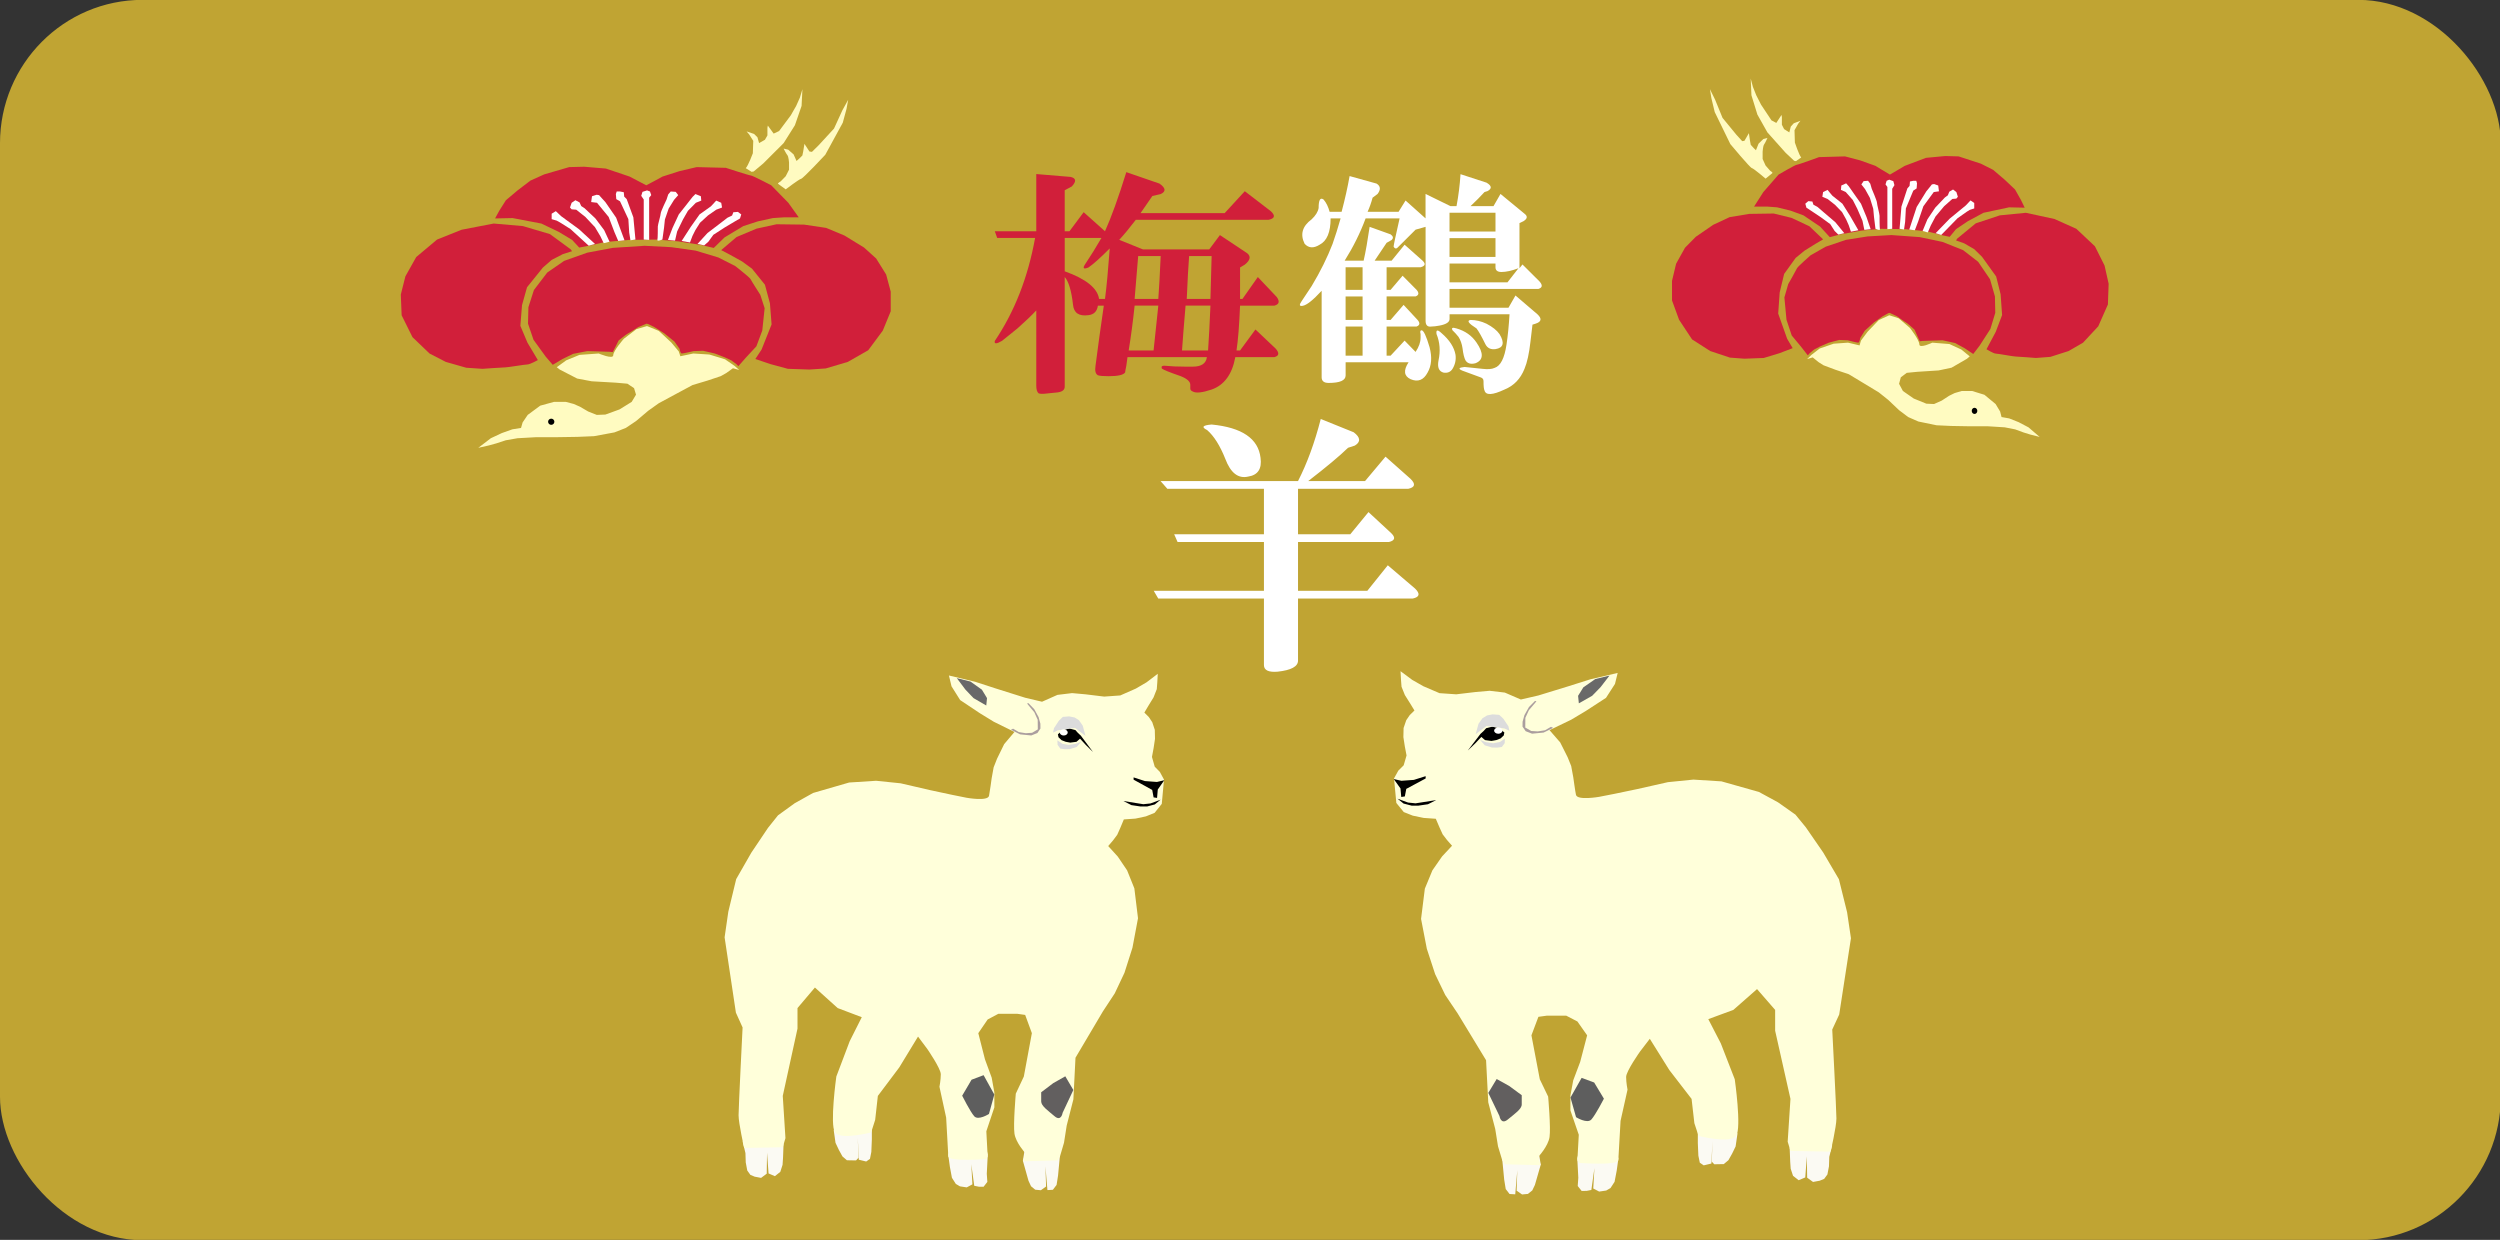 <?xml version="1.0" encoding="UTF-8" standalone="no"?>
<!-- Created with Inkscape (http://www.inkscape.org/) -->
<svg
    xmlns:inkscape="http://www.inkscape.org/namespaces/inkscape"
    xmlns:rdf="http://www.w3.org/1999/02/22-rdf-syntax-ns#"
    xmlns="http://www.w3.org/2000/svg"
    xmlns:cc="http://creativecommons.org/ns#"
    xmlns:dc="http://purl.org/dc/elements/1.1/"
    xmlns:sodipodi="http://sodipodi.sourceforge.net/DTD/sodipodi-0.dtd"
    id="svg2"
    sodipodi:docname="_svgclean2.svg"
    viewBox="0 0 1494 740.95"
    version="1.1"
    inkscape:version="0.48.3.1 r9886"
  >
  <rect x="0" y="0" width="1494" height="740.95" fill="#333333" stroke="none"/>
  <sodipodi:namedview
      id="base"
      bordercolor="#666666"
      inkscape:pageshadow="2"
      inkscape:window-y="36"
      pagecolor="#ffffff"
      inkscape:window-height="768"
      inkscape:window-maximized="0"
      inkscape:zoom="0.21435469"
      inkscape:window-x="227"
      showgrid="false"
      borderopacity="1.0"
      inkscape:current-layer="layer1"
      inkscape:cx="1230.7267"
      inkscape:cy="216.00592"
      inkscape:window-width="1024"
      inkscape:pageopacity="0.0"
      inkscape:document-units="px"
  />
  <g
      id="layer1"
      inkscape:label="Layer 1"
      inkscape:groupmode="layer"
      transform="translate(-5.401 -309.78)"
    >
    <g
        id="g4498"
        transform="matrix(.48 0 0 .483 10.003 541)"
      >
      <g
          id="g4421"
        >
        <g
            id="g4345"
          >
          <rect
              id="rect3199"
              style="fill:#c0a433"
              ry="177.48"
              height="1534.6"
              width="3113.5"
              y="-478.88"
              x="-9.59"
          />
          <g
              id="g4087"
              transform="matrix(1.811 0 0 1.455 3542.3 356.06)"
            >
            <path
                id="path2987-0-1"
                style="stroke-width:0;fill:#fffbc1"
                inkscape:connector-curvature="0"
                d="m-1632.5-192.91 8.633-8.167 7.554-4.375 7.284-3.209 5.935-1.167 1.079-4.667 3.507-6.417 8.633-7.876 9.442-3.209h8.093l5.395 1.75 4.316 2.333 5.665 4.084 5.935 2.917 5.935-0.292 9.712-4.375 8.363-6.417 2.967-6.125-1.349-5.542-4.586-3.792-8.093-0.875-16.456-1.167-9.982-2.333-11.87-7.584-2.158-2.042 6.474-5.834 9.172-4.667 13.219-1.167s9.982 5.25 9.982 1.458c0-3.792 7.284-14.001 7.284-14.001l8.633-8.167 7.284-2.625 8.093 4.084 8.633 9.917 5.126 7.584 1.079 4.084 8.902-2.333 11.061 0.875 10.791 4.084 6.474 5.542 3.237 3.5-4.316-1.458-4.586 4.084-3.777 2.625-9.172 3.792-10.251 3.792-10.521 7-12.679 8.459-7.284 6.417-8.363 8.751-7.014 5.834-7.823 3.792-14.028 3.209-11.33 0.583-14.837 0.292h-13.758l-12.679 0.875-8.093 1.75-6.474 2.625-5.126 1.75z"
            />
            <path
                id="path2989-9-5"
                sodipodi:rx="2.7458634"
                sodipodi:ry="2.7458634"
                style="stroke-width:0;fill:#000000"
                sodipodi:type="arc"
                d="m256.65 408.06c0 1.516-1.229 2.746-2.746 2.746s-2.746-1.229-2.746-2.746 1.229-2.746 2.746-2.746 2.746 1.229 2.746 2.746z"
                transform="matrix(.786 0 0 .956 -1781.9 -605.2)"
                sodipodi:cy="408.05838"
                sodipodi:cx="253.90083"
            />
            <path
                id="path2991-2"
                style="stroke-width:0;fill:#d11f3a"
                inkscape:connector-curvature="0"
                d="m-1581.3-263.5 6.744-4.959 7.284-4.375 9.712-2.333 8.093 0.292 7.553 0.292 1.888 0.292 4.047-9.917s5.126-5.25 6.205-5.834c1.079-0.583 7.284-5.542 7.284-5.542l5.665-2.917 1.079 0.292 4.316 2.625 6.744 5.25 7.014 7 3.507 6.125s0.54 4.084 1.619 4.084 8.093-2.042 8.093-2.042l6.474-0.292 8.093 2.333 6.744 3.209 4.586 2.625 3.507 3.209 1.349 1.75 5.395-7.584 7.014-9.334 4.046-13.418 1.619-18.96-2.967-11.376s-6.205-11.959-6.744-13.418c-0.539-1.458-10.521-11.084-10.521-11.084l-11.6-7.292-15.647-5.834-16.726-2.917-18.344-1.167-21.851 1.75-17.535 4.084-15.916 7-11.6 9.917-9.172 14.876-3.777 14.584-0.27 14.001 3.777 13.709 8.363 14.293z"
            />
            <path
                id="path2995-4-7"
                style="stroke-width:0;fill:#d11f3a"
                inkscape:connector-curvature="0"
                d="m-1568.9-361.66-14.318-13.005-18.614-6.812-20.046-2.167-22.05 5.264-16.896 8.36-14.318 14.862-7.446 16.411-3.15 15.482 0.573 17.649 7.446 18.578 11.741 13.933 11.168 7.122 14.032 4.954 11.168 0.929s14.032-1.238 15.75-1.238c1.718 0 13.459-2.477 15.178-2.477 1.718 0 7.159-3.716 7.159-3.716l-7.159-14.862-4.868-14.243 1.145-17.649 3.436-15.172 10.882-16.72 6.014-6.502 7.732-4.954 6.3-2.477z"
            />
            <path
                id="path2997-8-6"
                style="stroke-width:0;fill:#d11f3a"
                inkscape:connector-curvature="0"
                d="m-1465.5-361.05 10.596-11.147 13.746-7.122 13.746-3.716 18.9 0.31 15.177 2.787 12.6 6.502 13.459 10.218 8.305 9.289 6.873 13.624 3.15 14.553v16.72l-5.441 16.411-10.023 16.72-14.032 9.908-15.178 5.573-11.168 0.929-14.891-0.619-12.027-4.025-10.309-4.335 4.295-8.05 6.873-21.365-1.145-17.959-3.436-15.791-8.877-13.624-6.873-6.193-8.591-5.883z"
            />
            <path
                id="path2999-8-1"
                style="stroke-width:0;fill:#d11f3a"
                inkscape:connector-curvature="0"
                d="m-1563.1-363.21 5.441-1.238 12.027-3.406 16.609-1.858 18.9-0.31 15.177 1.548 15.75 3.096 8.591 2.477 7.446-8.979 12.886-9.599 10.023-4.025 10.309-2.787 7.446-0.619h10.309l-7.159-12.385-11.741-14.862s-12.886-8.36-14.032-8.36c-1.145 0-17.182-6.502-17.182-6.502l-20.046-0.619-11.741 3.406-11.741 4.644-4.582 3.096-6.586 4.335-11.455-7.431-16.323-6.812-14.891-1.548-10.309 0.31-9.45 3.406-7.732 2.787-9.45 5.264-8.877 8.36-8.018 8.36-4.582 8.979-2.864 6.502 12.027-0.31 19.759 4.644 12.027 7.122 9.164 6.812z"
            />
            <path
                id="path3001-2-4"
                style="stroke-width:0;fill:#ffffff"
                inkscape:connector-curvature="0"
                d="m-1578.6-386.13-3.436-1.238v-4.644l2.864-2.167 3.723 4.335 12.314 11.147 10.882 12.385-4.295 1.548-6.3-7.122-6.3-7.122-7.159-5.573z"
            />
            <path
                id="path3003-2"
                style="stroke-width:0;fill:#ffffff"
                inkscape:connector-curvature="0"
                d="m-1568.3-401.3-1.145 4.025 1.145 1.548 3.15 0.31 6.3 6.193 6.586 8.67 3.723 7.741 2.291 5.883 4.009-1.238-3.723-9.908-6.014-9.908-7.446-8.67-2.291-1.858-1.145-3.096-2.864-1.858z"
            />
            <path
                id="path3005-3"
                style="stroke-width:0;fill:#ffffff"
                inkscape:connector-curvature="0"
                d="m-1554.3-406.87-0.573 4.954 4.009 0.619 8.018 12.076 4.009 13.005 2.577 7.431 4.295-0.619-5.727-19.197-7.446-13.314-2.291-3.096-2.005-2.787-1.718-0.31z"
            />
            <path
                id="path3007-2"
                style="stroke-width:0;fill:#ffffff"
                inkscape:connector-curvature="0"
                d="m-1537.9-408.73 0.286 4.335 2.577 1.858 5.727 15.172 0.573 11.456 0.859 6.502 3.436-0.619-1.432-18.888-4.582-15.482-1.718-2.167-0.286-3.716-2.577-0.619h-2.291z"
            />
            <path
                id="path3009-4-2"
                style="stroke-width:0;fill:#ffffff"
                inkscape:connector-curvature="0"
                d="m-1519.6-410.59-0.859 3.406 1.718 3.096v34.06l3.723 0.31v-35.917l1.432-2.167-0.859-3.096-2.005-0.929z"
            />
            <path
                id="path3011-5-1"
                style="stroke-width:0;fill:#ffffff"
                inkscape:connector-curvature="0"
                d="m-1501.9-408.42 1.718-2.477 3.436 0.31 1.718 2.787-2.864 4.025-3.723 7.431-2.577 9.289-0.573 6.812-1.145 10.218s-3.723 1.858-3.436 0.31 0.286-9.908 0.286-11.456c0-1.548 2.005-9.599 2.005-11.147 0-1.548 4.009-11.766 4.009-11.766z"
            />
            <path
                id="path3013-5-6"
                style="stroke-width:0;fill:#ffffff"
                inkscape:connector-curvature="0"
                d="m-1485.2-406.25 2.005-2.477 3.723 1.858 0.286 3.716-3.723 1.858-5.441 6.812-3.436 7.431-4.009 10.218-1.432 7.741-4.868-0.619 3.15-10.218 4.295-11.456 5.727-8.979z"
            />
            <path
                id="path3015-8"
                style="stroke-width:0;fill:#ffffff"
                inkscape:connector-curvature="0"
                d="m-1471.2-400.06 2.291-3.096 3.436 1.858 0.573 4.025-4.009 1.858-5.727 4.954-5.441 6.193-3.15 6.193-2.005 4.954-1.718 5.573-5.727-1.238 6.3-12.076 6.014-10.528 7.732-6.812z"
            />
            <path
                id="path3017-1-5"
                style="stroke-width:0;fill:#ffffff"
                inkscape:connector-curvature="0"
                d="m-1458-390.46 0.859-2.787 3.15-0.31 2.291 2.167-0.859 3.406-3.436 2.477-7.159 5.264-7.732 6.193-3.436 5.883-2.864 3.096-4.582-1.238 6.873-9.289 8.877-8.36 4.868-4.644z"
            />
            <path
                id="path3019-7"
                style="stroke-width:0;fill:#fffbc1"
                inkscape:connector-curvature="0"
                d="m-1448.6-430.71c1.718-2.167 4.868-12.695 4.868-12.695l0.286-10.527-2.864-5.573-1.718-2.477 5.155 2.167 2.291 2.787 1.145 4.954 4.009-2.787 1.718-3.716v-6.502l0.286-1.858 4.009 6.812 3.723-2.167 8.018-13.314 3.723-8.05 2.577-7.122 1.718-7.122-0.573 14.243-4.582 16.411-7.732 15.172-14.032 17.339-6.587 6.812-1.432 0.31z"
            />
            <path
                id="path3021-6"
                style="stroke-width:0;fill:#fffbc1"
                inkscape:connector-curvature="0"
                d="m-1426.3-417.35 5.155 4.644s9.164-8.67 10.596-8.979c1.432-0.31 16.609-20.436 16.609-20.436l12.027-27.248 2.577-11.766 1.145-7.741-4.009 8.979-5.727 15.482-10.596 14.243-4.582 5.573-1.718-0.31-3.436-6.502-0.859 6.502-0.573 3.406-2.291 2.787-1.718 1.858-2.005-5.573-3.723-4.025-3.15-0.929s1.718 4.335 2.577 5.573 1.145 6.193 1.145 6.193v6.193l-2.291 5.573-3.436 4.335s-2.577 1.858-1.718 2.167z"
            />
          </g
          >
          <g
              id="g3784-1"
              transform="matrix(-.802 0 0 .832 1814.7 170.02)"
            >
            <path
                id="path3038-89"
                sodipodi:nodetypes="ccccccccccccccccc"
                inkscape:connector-curvature="0"
                style="fill-opacity:.941;stroke-width:0;fill:#ffffff"
                d="m745.04 924.29-3.76 12.706 1.547 28.749-0.877 12.149 5.843 7.187 7.442-0.07 7.059-1.361 4.602-32.149-1.766 29.987 8.825 4.549 10.551-1.544 6.396-3.636 6.039-9.122 3.168-16.213 2.565-18.04-4.21-14.202z"
            />
            <path
                id="path3038-8-2"
                sodipodi:nodetypes="cccccccccccccccccc"
                inkscape:connector-curvature="0"
                style="fill-opacity:.941;stroke-width:0;fill:#ffffff"
                d="m1062.1 907.2-3.76 15.25 0.796 19.845 0.717 10.178 3.497 10.43 8.415 6.46 9.844-4.075 2.348-30.877 0.488 31.259 8.768 6.235 9.946-1.815 6.673-2.687 4.831-6.475 2.344-12.007 0.473-13.901 4.239-16.872-6.194-11.958z"
            />
            <path
                id="path3038-82-7"
                sodipodi:nodetypes="cccccccccccccccc"
                inkscape:connector-curvature="0"
                style="fill-opacity:.941;stroke-width:0;fill:#ffffff"
                d="m921.24 884.86-0.003 29.878 0.796 18.573 2.138 10.324 5.834 3.925 11.495-2.703 1.597-32.785-1.014 29.987 3.675 3.891 14.197-0.25 6.944-5.727 5.491-9.575 5.254-10.636 2.734-18.529-5.712-17.382z"
            />
            <path
                id="path3038-4-9"
                sodipodi:nodetypes="ccccccccccccccc"
                inkscape:connector-curvature="0"
                style="fill-opacity:.941;stroke-width:0;fill:#ffffff"
                d="m628.41 910.35c3.47 15.29 6.168 4.521 0.749 27.334l3.017 30.78 2.288 13.869 5.717 7.253 8.489 0.477 3.099-35.329-1.014 29.987 8.104 5.548 8.767-0.811 6.493-5.112 3.938-8.107 8.739-29.801-3.458-19.926z"
            />
            <path
                id="path2987-5"
                sodipodi:nodetypes="ccccccccccccccccccccccccccccccccccccccccsccccccccccccccccccsccccccscccccccccccsccccccccccccccccscccccccccccccccccccccc"
                style="stroke-width:0;fill:#ffffda"
                inkscape:connector-curvature="0"
                d="m477.41 222.26 0.735 13.032 0.775 9.807 5.006 12.236 7.986 12.451 6.288 10.16-6.978 6.709-5.246 7.543-3.983 11.437-0.301 13.381 2.148 13.648 2.578 13.293-4.299 14.444-7.971 7.773-6.438 11.452 3.463 36.053 11.092 13.36 13.52 5.261 16.26 3.329 18.029 1.22 5.54 12.724 4.697 10.108 6.404 8.238 7.619 8.536-14.843 15.634-14.487 20.489-11.267 26.807-5.655 44.431 8.606 43.822 12.408 37.272 15.066 30.593 18.487 26.964 42.475 68.778 3.263 61.863 10.395 39.023 4.158 25.45 6.237 20.36 4.005 6.096 53.344 1.223-3.295-12.409s14.553-15.27 16.632-28.843-2.079-59.382-2.079-59.382l-12.474-25.45-12.474-64.472 10.395-27.146 12.474-1.697h29.106l16.632 8.483 14.553 20.36-10.395 39.023-10.395 27.146-4.158 22.056v22.056l12.474 35.629-2.079 37.326 2.09 3.98s58.544 4.269 59.025-4.035l3.334-57.631 10.395-45.809s-2.079-10.18-2.079-18.663c0-8.483 20.79-37.326 20.79-37.326l14.553-18.663 29.106 45.809 33.264 42.416 4.158 35.629 6.237 18.663s47.817 11.876 56.133 0-2.079-83.135-2.079-83.135l-20.79-52.596-18.711-35.629 37.422-13.573 35.343-30.54 27.027 30.54v30.54l22.869 100.1-4.158 62.776 4.158 13.573 59.956 1.027s8.651-36.657 8.651-48.533-6.237-130.64-6.237-130.64l10.395-22.056 17.527-111.98-5.758-38.124-12.216-48.458-23.442-39.232-26.007-37.063-15.466-18.551-26.04-18.059-28.443-15.202-55.951-15.532-41.894-2.583-38.027 3.758-45.896 10.18-34.001 6.969-22.693 4.377s-32.546 5.62-34.625-2.863c-0.987-4.026-4.046-25.807-4.046-25.807l-3.11-16.544-5.293-12.885-11.116-21.75-15.937-18.026 32.258-15.27 21.655-12.728 30.387-19.413 13.414-20.452 4.025-16.122-40.649 9.328-32.723 10.183-44.998 13.575-26.154 5.938-23.942-10.179-22.722-2.635-20.737 1.785-29.106 3.393-24.948-1.697-24.141-10.182-16.632-9.332z"
            />
            <path
                id="path2989-4"
                sodipodi:nodetypes="cccccccc"
                style="stroke-width:0;fill:#696969"
                inkscape:connector-curvature="0"
                d="m789.35 228.72-21.189 5.091-17.779 12.12-7.909 12.482 1.139 11.027 19.85-11.028 12.607-12.726z"
            />
            <path
                id="path2993-3"
                sodipodi:nodetypes="cccccccccccccccc"
                style="stroke-width:0;fill:#000000"
                inkscape:connector-curvature="0"
                d="m577.82 338.72 18.952-24.434 4.66-4.182 3.83-4.145 9.355-2.344 6.389 1.645 5.802 2.492 5.609 4.455-0.917 4.411-4.742 4.339-6.37 2.395-7.194 1.272-9.648-1.227-5.497-4.671-8.934 9.334z"
            />
            <path
                id="path2995-1"
                sodipodi:nodetypes="ccccccccccc"
                style="stroke-width:0;fill:#000000"
                inkscape:connector-curvature="0"
                d="m467.3 380.57 11.401 2.545 18.614-1.316 17.602-5.472v3.393l-28.906 15.268-2.146 11.028 0.946-0.096-6.31 0.944-1.136-12.493z"
            />
            <path
                id="path2997-2"
                sodipodi:nodetypes="ccccccccc"
                style="stroke-width:0;fill:#000000"
                inkscape:connector-curvature="0"
                d="m481.97 416.53 11.953 3.061 10.259 0.001 14.161-2.034 12.335-6.102-30.837 4.745-11.184-1.142-15.658-5.588z"
            />
            <path
                id="path2999-3"
                style="stroke-width:0;fill:#625f5f"
                inkscape:connector-curvature="0"
                d="m620.95 820.84-12.474 20.36 16.632 33.933s2.079 13.573 12.474 5.09c10.395-8.483 20.79-15.27 20.79-22.056v-13.573l-18.711-13.573z"
            />
            <path
                id="path3001-3"
                style="stroke-width:0;fill:#5e5e5e"
                inkscape:connector-curvature="0"
                d="m747.77 819.15-16.632 28.843 8.316 28.843s16.632 10.18 22.869 3.393c6.237-6.787 18.711-30.539 18.711-30.539l-14.553-23.753z"
            />
            <path
                id="path3009-41"
                sodipodi:nodetypes="cccccccccccc"
                style="stroke-width:0;fill:#dcdcdc"
                inkscape:connector-curvature="0"
                d="m589.6 314.62 4.234-15.191 6.021-8.241 6.801-4.016 8.359-1.563 9.748 0.746 6.144 5.677 7.607 11.124 1.435 6.605-7.179-3.374-26.845-3.75z"
            />
            <path
                id="path3011-1"
                sodipodi:nodetypes="cccccccccccccccccc"
                style="stroke-width:0;fill:#ab9e9e"
                inkscape:connector-curvature="0"
                d="m705.27 305.48-14.236 6.857-17.263 1.643-9.536-3.649-4.701-6.655 0.084-7.204 2.743-9.673 6.728-11.859 9.067-9.025 2.166 0.542-11.289 13.049-5.256 11.205-0.143 14.245 8.891 5.037 9.703 0.631 10.875-1.664 8.904-5.087z"
            />
            <path
                id="path3013-3"
                sodipodi:nodetypes="ccccccccccc"
                style="stroke-width:0;fill:#dcdcdc"
                inkscape:connector-curvature="0"
                d="m596.06 322.99 7.069 8.05 10.67 3.245 7.953 0.162 6.899-0.939 4.246-5.589 0.324-6.758-7.53 5.077-9.927 1.791-10.964-1.583z"
            />
            <path
                id="path3017-8"
                sodipodi:rx="1.9607843"
                sodipodi:ry="2.4509804"
                style="stroke-width:0;fill:#ffffff"
                sodipodi:type="arc"
                d="m-133.82 4.118c0 1.354-0.878 2.451-1.961 2.451s-1.961-1.097-1.961-2.451c0-1.354 0.878-2.451 1.961-2.451s1.961 1.097 1.961 2.451z"
                transform="matrix(3.14 0 0 1.858 1049.7 301.86)"
                sodipodi:cy="4.1176472"
                sodipodi:cx="-135.78432"
            />
          </g
          >
          <path
              id="path2987-0-1-8"
              d="m2529.8 61.882-13.933-11.875-12.192-6.361-11.756-4.665-9.579-1.696-1.742-6.785-5.66-9.33-13.934-11.45-15.24-4.665h-13.063l-8.708 2.545-6.967 3.393-9.144 5.937-9.579 4.241-9.579-0.424-15.675-6.361-13.498-9.33-4.79-8.906 2.177-8.058 7.402-5.513 13.063-1.272 26.561-1.696 16.111-3.393 19.159-11.026 3.483-2.969-10.45-8.482-14.804-6.785-21.336-1.696s-16.111 7.634-16.111 2.12-11.756-20.356-11.756-20.356l-13.933-11.875-11.756-3.817-13.063 5.937-13.934 14.419-8.273 11.026-1.742 5.937-14.369-3.393-17.852 1.272-17.417 5.937-10.45 8.058-5.225 5.089 6.967-2.12 7.402 5.937 6.096 3.817 14.804 5.513 16.546 5.513 16.982 10.178 20.465 12.299 11.756 9.33 13.498 12.723 11.321 8.482 12.627 5.513 22.642 4.665 18.288 0.848 23.948 0.424h22.207l20.465 1.272 13.063 2.545 10.45 3.817 8.273 2.545z"
              style="stroke-width:0;fill:#fffbc1"
              inkscape:connector-curvature="0"
          />
          <path
              id="path2989-9-5-6"
              sodipodi:rx="2.7458634"
              sodipodi:ry="2.7458634"
              style="stroke-width:0;fill:#000000"
              sodipodi:type="arc"
              d="m256.65 408.06c0 1.516-1.229 2.746-2.746 2.746s-2.746-1.229-2.746-2.746 1.229-2.746 2.746-2.746 2.746 1.229 2.746 2.746z"
              transform="matrix(-1.269 0 0 1.39 2770.9 -537.56)"
              sodipodi:cy="408.05838"
              sodipodi:cx="253.90083"
          />
          <path
              id="path2991-2-5"
              d="m2447.1-40.748-10.886-7.21-11.756-6.361-15.675-3.393-13.063 0.424-12.192 0.424-3.048 0.424-6.531-14.419s-8.273-7.634-10.015-8.482c-1.742-0.848-11.756-8.058-11.756-8.058l-9.144-4.241-1.742 0.424-6.967 3.817-10.886 7.634-11.321 10.178-5.66 8.906s-0.871 5.937-2.613 5.937c-1.742 0-13.063-2.969-13.063-2.969l-10.45-0.424-13.063 3.393-10.886 4.665-7.402 3.817-5.66 4.665-2.177 2.545-8.709-11.026-11.321-13.571-6.531-19.508-2.613-27.566 4.79-16.54s10.015-17.388 10.886-19.508c0.871-2.12 16.981-16.116 16.981-16.116l18.723-10.602 25.254-8.482 26.996-4.241 29.609-1.696 35.269 2.545 28.302 5.937 25.69 10.178 18.723 14.419 14.804 21.629 6.096 21.205 0.435 20.356-6.096 19.932-13.498 20.781z"
              style="stroke-width:0;fill:#d11f3a"
              inkscape:connector-curvature="0"
          />
          <path
              id="path2995-4-7-0"
              d="m2427.1-183.47 23.11-18.908 30.044-9.904 32.355-3.151 35.59 7.653 27.27 12.155 23.111 21.609 12.017 23.86 5.084 22.509-0.924 25.66-12.018 27.011-18.951 20.258-18.026 10.354-22.648 7.203-18.026 1.351s-22.648-1.801-25.422-1.801c-2.773 0-21.724-3.602-24.497-3.602-2.773 0-11.555-5.402-11.555-5.402l11.555-21.609 7.858-20.708-1.849-25.66-5.547-22.059-17.564-24.31-9.706-9.454-12.48-7.203-10.169-3.601z"
              style="stroke-width:0;fill:#d11f3a"
              inkscape:connector-curvature="0"
          />
          <path
              id="path2997-8-6-90"
              d="m2260.2-182.57-17.102-16.207-22.186-10.354-22.186-5.402-30.506 0.45-24.497 4.052-20.337 9.454-21.724 14.856-13.404 13.505-11.093 19.808-5.084 21.159v24.31l8.782 23.86 16.177 24.31 22.648 14.406 24.497 8.103 18.026 1.351 24.035-0.9 19.413-5.852 16.64-6.303-6.933-11.705-11.093-31.063 1.849-26.111 5.546-22.959 14.328-19.808 11.093-9.004 13.866-8.553z"
              style="stroke-width:0;fill:#d11f3a"
              inkscape:connector-curvature="0"
          />
          <path
              id="path2999-8-1-0"
              d="m2417.8-185.72-8.782-1.801-19.413-4.952-26.808-2.701-30.506-0.45-24.497 2.251-25.422 4.502-13.866 3.601-12.017-13.055-20.8-13.956-16.177-5.852-16.64-4.052-12.017-0.9h-16.64l11.555-18.007 18.95-21.609s20.8-12.155 22.648-12.155c1.849 0 27.733-9.454 27.733-9.454l32.355-0.9 18.951 4.952 18.951 6.753 7.395 4.502 10.631 6.303 18.488-10.804 26.346-9.904 24.035-2.251 16.64 0.45 15.253 4.952 12.48 4.052 15.253 7.653 14.328 12.155 12.942 12.155 7.395 13.055 4.622 9.454-19.413-0.45-31.893 6.753-19.413 10.354-14.791 9.904z"
              style="stroke-width:0;fill:#d11f3a"
              inkscape:connector-curvature="0"
          />
          <path
              id="path3001-2-4-6"
              d="m2442.8-219.04 5.546-1.801v-6.753l-4.622-3.151-6.009 6.303-19.875 16.207-17.564 18.007 6.933 2.251 10.168-10.354 10.169-10.354 11.555-8.103z"
              style="stroke-width:0;fill:#ffffff"
              inkscape:connector-curvature="0"
          />
          <path
              id="path3003-2-1"
              d="m2426.1-241.1 1.849 5.852-1.849 2.251-5.084 0.45-10.169 9.004-10.631 12.605-6.009 11.255-3.698 8.553-6.471-1.801 6.009-14.406 9.706-14.406 12.017-12.605 3.698-2.701 1.849-4.502 4.622-2.701z"
              style="stroke-width:0;fill:#ffffff"
              inkscape:connector-curvature="0"
          />
          <path
              id="path3005-3-3"
              d="m2403.5-249.2 0.925 7.203-6.471 0.9-12.942 17.557-6.471 18.908-4.16 10.804-6.933-0.9 9.244-27.911 12.018-19.358 3.698-4.502 3.236-4.052 2.773-0.45z"
              style="stroke-width:0;fill:#ffffff"
              inkscape:connector-curvature="0"
          />
          <path
              id="path3007-2-8"
              d="m2377.1-251.9-0.462 6.303-4.16 2.701-9.244 22.059-0.924 16.657-1.387 9.454-5.546-0.9 2.311-27.461 7.395-22.509 2.773-3.151 0.462-5.402 4.16-0.9h3.698z"
              style="stroke-width:0;fill:#ffffff"
              inkscape:connector-curvature="0"
          />
          <path
              id="path3009-4-2-9"
              d="m2347.6-254.6 1.387 4.952-2.773 4.502v49.52l-6.009 0.45v-52.221l-2.311-3.151 1.387-4.502 3.236-1.351z"
              style="stroke-width:0;fill:#ffffff"
              inkscape:connector-curvature="0"
          />
          <path
              id="path3011-5-1-3"
              d="m2318.9-251.45-2.773-3.602-5.546 0.45-2.773 4.052 4.622 5.852 6.009 10.804 4.16 13.505 0.924 9.904 1.849 14.856s6.009 2.701 5.546 0.45-0.462-14.406-0.462-16.657c0-2.251-3.235-13.956-3.235-16.207 0-2.251-6.471-17.107-6.471-17.107z"
              style="stroke-width:0;fill:#ffffff"
              inkscape:connector-curvature="0"
          />
          <path
              id="path3013-5-6-4"
              d="m2292.1-248.3-3.235-3.602-6.009 2.701-0.462 5.402 6.009 2.701 8.782 9.904 5.546 10.804 6.471 14.856 2.311 11.255 7.857-0.9-5.084-14.856-6.933-16.657-9.244-13.055z"
              style="stroke-width:0;fill:#ffffff"
              inkscape:connector-curvature="0"
          />
          <path
              id="path3015-8-4"
              d="m2269.4-239.3-3.698-4.502-5.546 2.701-0.924 5.852 6.471 2.701 9.244 7.203 8.782 9.004 5.084 9.004 3.235 7.203 2.773 8.103 9.244-1.801-10.169-17.557-9.706-15.306-12.48-9.904z"
              style="stroke-width:0;fill:#ffffff"
              inkscape:connector-curvature="0"
          />
          <path
              id="path3017-1-5-60"
              d="m2248.2-225.34-1.387-4.052-5.084-0.45-3.698 3.151 1.387 4.952 5.546 3.602 11.555 7.653 12.48 9.004 5.546 8.553 4.622 4.502 7.395-1.801-11.093-13.505-14.328-12.155-7.858-6.753z"
              style="stroke-width:0;fill:#ffffff"
              inkscape:connector-curvature="0"
          />
          <path
              id="path3019-7-6"
              d="m2232.9-283.86c-2.773-3.151-7.858-18.458-7.858-18.458l-0.462-15.306 4.622-8.103 2.773-3.602-8.32 3.151-3.698 4.052-1.849 7.203-6.471-4.052-2.773-5.402v-9.454l-0.462-2.701-6.471 9.904-6.009-3.151-12.942-19.358-6.009-11.705-4.16-10.354-2.773-10.354 0.924 20.708 7.395 23.86 12.48 22.059 22.648 25.21 10.631 9.904 2.311 0.45z"
              style="stroke-width:0;fill:#fffbc1"
              inkscape:connector-curvature="0"
          />
          <path
              id="path3021-6-6"
              d="m2196.9-264.44-8.32 6.753s-14.791-12.605-17.102-13.055c-2.311-0.45-26.808-29.712-26.808-29.712l-19.413-39.616-4.16-17.107-1.849-11.255 6.471 13.055 9.244 22.509 17.102 20.708 7.395 8.103 2.773-0.45 5.546-9.454 1.387 9.454 0.924 4.952 3.698 4.052 2.773 2.701 3.236-8.103 6.009-5.852 5.084-1.351s-2.773 6.303-4.16 8.103-1.849 9.004-1.849 9.004v9.004l3.698 8.103 5.547 6.303s4.16 2.701 2.773 3.151z"
              style="stroke-width:0;fill:#fffbc1"
              inkscape:connector-curvature="0"
          />
          <g
              id="g3784-1-1"
              transform="matrix(.834 0 0 .843 1335.9 164.36)"
            >
            <path
                id="path3038-89-8"
                sodipodi:nodetypes="ccccccccccccccccc"
                inkscape:connector-curvature="0"
                style="fill-opacity:.941;stroke-width:0;fill:#ffffff"
                d="m745.04 924.29-3.76 12.706 1.547 28.749-0.877 12.149 5.843 7.187 7.442-0.07 7.059-1.361 4.602-32.149-1.766 29.987 8.825 4.549 10.551-1.544 6.396-3.636 6.039-9.122 3.168-16.213 2.565-18.04-4.21-14.202z"
            />
            <path
                id="path3038-8-2-4"
                sodipodi:nodetypes="cccccccccccccccccc"
                inkscape:connector-curvature="0"
                style="fill-opacity:.941;stroke-width:0;fill:#ffffff"
                d="m1062.1 907.2-3.76 15.25 0.796 19.845 0.717 10.178 3.497 10.43 8.415 6.46 9.844-4.075 2.348-30.877 0.488 31.259 8.768 6.235 9.946-1.815 6.673-2.687 4.831-6.475 2.344-12.007 0.473-13.901 4.239-16.872-6.194-11.958z"
            />
            <path
                id="path3038-82-7-9"
                sodipodi:nodetypes="cccccccccccccccc"
                inkscape:connector-curvature="0"
                style="fill-opacity:.941;stroke-width:0;fill:#ffffff"
                d="m921.24 884.86-0.003 29.878 0.796 18.573 2.138 10.324 5.834 3.925 11.495-2.703 1.597-32.785-1.014 29.987 3.675 3.891 14.197-0.25 6.944-5.727 5.491-9.575 5.254-10.636 2.734-18.529-5.712-17.382z"
            />
            <path
                id="path3038-4-9-6"
                sodipodi:nodetypes="ccccccccccccccc"
                inkscape:connector-curvature="0"
                style="fill-opacity:.941;stroke-width:0;fill:#ffffff"
                d="m628.41 910.35c3.47 15.29 6.168 4.521 0.749 27.334l3.017 30.78 2.288 13.869 5.717 7.253 8.489 0.477 3.099-35.329-1.014 29.987 8.104 5.548 8.767-0.811 6.493-5.112 3.938-8.107 8.739-29.801-3.458-19.926z"
            />
            <path
                id="path2987-5-3"
                sodipodi:nodetypes="ccccccccccccccccccccccccccccccccccccccccsccccccccccccccccccsccccccscccccccccccsccccccccccccccccscccccccccccccccccccccc"
                style="stroke-width:0;fill:#ffffda"
                inkscape:connector-curvature="0"
                d="m477.41 222.26 0.735 13.032 0.775 9.807 5.006 12.236 7.986 12.451 6.288 10.16-6.978 6.709-5.246 7.543-3.983 11.437-0.301 13.381 2.148 13.648 2.578 13.293-4.299 14.444-7.971 7.773-6.438 11.452 3.463 36.053 11.092 13.36 13.52 5.261 16.26 3.329 18.029 1.22 5.54 12.724 4.697 10.108 6.404 8.238 7.619 8.536-14.843 15.634-14.487 20.489-11.267 26.807-5.655 44.431 8.606 43.822 12.408 37.272 15.066 30.593 18.487 26.964 42.475 68.778 3.263 61.863 10.395 39.023 4.158 25.45 6.237 20.36 4.005 6.096 53.344 1.223-3.295-12.409s14.553-15.27 16.632-28.843-2.079-59.382-2.079-59.382l-12.474-25.45-12.474-64.472 10.395-27.146 12.474-1.697h29.106l16.632 8.483 14.553 20.36-10.395 39.023-10.395 27.146-4.158 22.056v22.056l12.474 35.629-2.079 37.326 2.09 3.98s58.544 4.269 59.025-4.035l3.334-57.631 10.395-45.809s-2.079-10.18-2.079-18.663c0-8.483 20.79-37.326 20.79-37.326l14.553-18.663 29.106 45.809 33.264 42.416 4.158 35.629 6.237 18.663s47.817 11.876 56.133 0-2.079-83.135-2.079-83.135l-20.79-52.596-18.711-35.629 37.422-13.573 35.343-30.54 27.027 30.54v30.54l22.869 100.1-4.158 62.776 4.158 13.573 59.956 1.027s8.651-36.657 8.651-48.533-6.237-130.64-6.237-130.64l10.395-22.056 17.527-111.98-5.758-38.124-12.216-48.458-23.442-39.232-26.007-37.063-15.466-18.551-26.04-18.059-28.443-15.202-55.951-15.532-41.894-2.583-38.027 3.758-45.896 10.18-34.001 6.969-22.693 4.377s-32.546 5.62-34.625-2.863c-0.987-4.026-4.046-25.807-4.046-25.807l-3.11-16.544-5.293-12.885-11.116-21.75-15.937-18.026 32.258-15.27 21.655-12.728 30.387-19.413 13.414-20.452 4.025-16.122-40.649 9.328-32.723 10.183-44.998 13.575-26.154 5.938-23.942-10.179-22.722-2.635-20.737 1.785-29.106 3.393-24.948-1.697-24.141-10.182-16.632-9.332z"
            />
            <path
                id="path2989-4-7"
                sodipodi:nodetypes="cccccccc"
                style="stroke-width:0;fill:#696969"
                inkscape:connector-curvature="0"
                d="m789.35 228.72-21.189 5.091-17.779 12.12-7.909 12.482 1.139 11.027 19.85-11.028 12.607-12.726z"
            />
            <path
                id="path2993-3-8"
                sodipodi:nodetypes="cccccccccccccccc"
                style="stroke-width:0;fill:#000000"
                inkscape:connector-curvature="0"
                d="m577.82 338.72 18.952-24.434 4.66-4.182 3.83-4.145 9.355-2.344 6.389 1.645 5.802 2.492 5.609 4.455-0.917 4.411-4.742 4.339-6.37 2.395-7.194 1.272-9.648-1.227-5.497-4.671-8.934 9.334z"
            />
            <path
                id="path2995-1-8"
                sodipodi:nodetypes="ccccccccccc"
                style="stroke-width:0;fill:#000000"
                inkscape:connector-curvature="0"
                d="m467.3 380.57 11.401 2.545 18.614-1.316 17.602-5.472v3.393l-28.906 15.268-2.146 11.028 0.946-0.096-6.31 0.944-1.136-12.493z"
            />
            <path
                id="path2997-2-2"
                sodipodi:nodetypes="ccccccccc"
                style="stroke-width:0;fill:#000000"
                inkscape:connector-curvature="0"
                d="m481.97 416.53 11.953 3.061 10.259 0.001 14.161-2.034 12.335-6.102-30.837 4.745-11.184-1.142-15.658-5.588z"
            />
            <path
                id="path2999-3-9"
                style="stroke-width:0;fill:#625f5f"
                inkscape:connector-curvature="0"
                d="m620.95 820.84-12.474 20.36 16.632 33.933s2.079 13.573 12.474 5.09c10.395-8.483 20.79-15.27 20.79-22.056v-13.573l-18.711-13.573z"
            />
            <path
                id="path3001-3-1"
                style="stroke-width:0;fill:#5e5e5e"
                inkscape:connector-curvature="0"
                d="m747.77 819.15-16.632 28.843 8.316 28.843s16.632 10.18 22.869 3.393c6.237-6.787 18.711-30.539 18.711-30.539l-14.553-23.753z"
            />
            <path
                id="path3009-41-3"
                sodipodi:nodetypes="cccccccccccc"
                style="stroke-width:0;fill:#dcdcdc"
                inkscape:connector-curvature="0"
                d="m589.6 314.62 4.234-15.191 6.021-8.241 6.801-4.016 8.359-1.563 9.748 0.746 6.144 5.677 7.607 11.124 1.435 6.605-7.179-3.374-26.845-3.75z"
            />
            <path
                id="path3011-1-5"
                sodipodi:nodetypes="cccccccccccccccccc"
                style="stroke-width:0;fill:#ab9e9e"
                inkscape:connector-curvature="0"
                d="m705.27 305.48-14.236 6.857-17.263 1.643-9.536-3.649-4.701-6.655 0.084-7.204 2.743-9.673 6.728-11.859 9.067-9.025 2.166 0.542-11.289 13.049-5.256 11.205-0.143 14.245 8.891 5.037 9.703 0.631 10.875-1.664 8.904-5.087z"
            />
            <path
                id="path3013-3-9"
                sodipodi:nodetypes="ccccccccccc"
                style="stroke-width:0;fill:#dcdcdc"
                inkscape:connector-curvature="0"
                d="m596.06 322.99 7.069 8.05 10.67 3.245 7.953 0.162 6.899-0.939 4.246-5.589 0.324-6.758-7.53 5.077-9.927 1.791-10.964-1.583z"
            />
            <path
                id="path3017-8-8"
                sodipodi:rx="1.9607843"
                sodipodi:ry="2.4509804"
                style="stroke-width:0;fill:#ffffff"
                sodipodi:type="arc"
                d="m-133.82 4.118c0 1.354-0.878 2.451-1.961 2.451s-1.961-1.097-1.961-2.451c0-1.354 0.878-2.451 1.961-2.451s1.961 1.097 1.961 2.451z"
                transform="matrix(3.14 0 0 1.858 1049.7 301.86)"
                sodipodi:cy="4.1176472"
                sodipodi:cx="-135.78432"
            />
          </g
          >
          <g
              id="text4307"
              style="fill:#ffffff"
              transform="matrix(.456 0 0 .442 829.09 -30.191)"
            >
            <path
                id="path4326"
                d="m1611.7 660.68h-288.55l-12.411-21.718h300.96v-136.52h-235.8l-9.308-21.718h245.11v-127.21h-263.72l-18.616-21.718h375.42c24.821-49.642 45.505-107.56 62.053-173.75l89.976 37.232c18.615 14.48 19.649 26.89 3.103 37.232l-18.616 6.205c-22.753 22.753-58.951 53.78-108.59 93.079h155.13l55.847-68.258 68.258 62.053c14.478 14.479 12.41 23.787-6.205 27.924h-300.96v127.21h142.72l49.642-62.053 62.053 58.95c12.41 12.411 10.342 20.685-6.205 24.821h-248.21v136.52h189.26l55.847-71.361 74.463 65.155c14.478 14.479 12.41 23.787-6.205 27.924h-313.37v173.75c-0 16.547-18.616 26.889-55.847 31.026-24.822 2.068-37.232-4.137-37.232-18.616zm-9.308-394.03c4.136 31.027-7.24 48.608-34.129 52.745-26.89 6.206-47.574-10.342-62.053-49.642-14.479-37.231-31.027-64.121-49.642-80.669-16.548-8.273-12.411-13.444 12.41-15.513 82.737 8.274 127.21 39.301 133.41 93.079z"
                style="fill:#ffffff"
                inkscape:connector-curvature="0"
            />
          </g
          >
          <g
              id="text4311"
              style="fill:#d11f3a"
              transform="matrix(.934 0 0 .747 352.02 -26.741)"
            >
            <path
                id="path4320"
                d="m994.18-90.929c-6.317 8.423-14.74 18.425-25.268 30.006-7.37 7.37-14.213 14.213-20.53 20.53-7.37 5.264-10.528 5.264-9.476 0 26.321-48.431 44.219-105.28 53.695-170.56h-50.536l-3.159-11.055h55.274v-94.756l45.799 4.738c7.37 2.106 7.896 7.37 1.579 15.793l-9.476 6.317v67.908h6.317l18.951-31.585 28.427 31.585c8.422-23.162 17.898-55.8 28.427-97.914l44.219 18.951c8.422 7.37 8.949 13.161 1.579 17.372l-11.055 3.159c-5.264 9.476-10.529 18.951-15.793 28.427h112.13l26.848-36.323 34.744 33.165c6.317 7.37 5.264 12.108-3.159 14.213h-176.88c-8.423 13.687-15.793 24.742-22.11 33.164l31.585 15.793h88.439l14.213-23.689 36.323 30.006c5.264 5.264 4.211 11.581-3.159 18.951l-6.317 4.738v52.116h3.159l20.53-36.323 25.268 33.164c4.211 7.37 3.158 12.108-3.159 14.213h-45.799c-1.053 32.638-2.632 57.38-4.738 74.225h4.738l20.53-34.744 26.848 31.585c5.264 7.37 4.737 12.108-1.579 14.213h-52.116c-4.212 28.427-14.74 46.325-31.585 53.695-12.634 5.264-21.057 6.317-25.268 3.159-2.106-1.053-3.159-2.632-3.159-4.738-0-2.106-0-4.211 0-6.317-0-5.264-4.212-10.002-12.634-14.213-14.74-6.317-23.163-10.528-25.268-12.634-1.053-3.159-0-4.738 3.159-4.738 8.422 1.053 17.898 1.579 28.427 1.579h9.476c11.581 0 17.898-5.264 18.951-15.793h-105.81l-1.579 14.213c-1.053 6.317-1.579 10.002-1.579 11.055-2.106 4.211-9.476 6.317-22.11 6.317-7.37-0-12.108-0.526-14.213-1.579-3.159-2.106-4.212-7.37-3.159-15.793 3.158-30.532 6.843-63.697 11.055-99.494h-7.896c-1.053 9.476-5.264 14.74-12.634 15.793-12.634 2.106-19.478-3.685-20.53-17.372-2.106-23.162-5.791-38.429-11.055-45.799v181.62c-0 5.264-3.159 8.423-9.476 9.476l-12.634 1.579c-6.317 1.053-10.529 1.053-12.634 0-2.106-2.106-3.159-6.317-3.159-12.634zm37.902-64.75c28.427 12.634 43.693 27.9 45.799 45.799h7.896c2.106-20.004 4.211-47.904 6.317-83.701-12.634 15.793-22.11 26.321-28.427 31.585-6.317 3.159-7.896 1.579-4.738-4.738 7.37-13.687 14.74-28.427 22.11-44.219h-48.957zm93.176 56.853c-2.106 25.268-4.738 50.01-7.896 74.225h33.164c2.106-24.215 4.211-48.957 6.317-74.225zm0-11.055h31.585c1.053-17.898 2.106-41.587 3.159-71.067h-30.006zm67.908 11.055c-2.106 30.532-3.685 55.274-4.738 74.225h34.744c1.052-18.951 2.105-43.693 3.159-74.225zm4.738-82.122c-1.053 16.846-2.106 40.535-3.159 71.067h31.585l1.579-71.067z"
                style="fill:#d11f3a"
                inkscape:connector-curvature="0"
            />
          </g
          >
          <g
              id="text4315"
              style="fill:#ffffff"
              transform="matrix(.819 0 0 .766 455.33 -24.981)"
            >
            <path
                id="path4323"
                d="m1458.1-198.58c4.051-12.152 8.101-25.823 12.152-41.014h-15.19c0 22.279-5.57 36.457-16.709 42.533-9.114 6.076-16.709 5.57-22.786-1.519-7.089-15.19-3.545-28.355 10.633-39.495 6.076-6.076 9.62-12.152 10.633-18.228 0-13.165 2.532-17.722 7.595-13.671 4.051 5.064 7.089 11.646 9.114 19.747h18.228c5.063-20.254 9.114-39.495 12.152-57.723l41.014 12.152c6.076 4.051 6.582 9.621 1.519 16.709l-7.595 6.076c-2.026 8.102-4.557 15.697-7.595 22.786h47.09l10.633-18.228 30.381 28.862v-39.495l37.976 19.747h9.114c3.038-17.215 5.063-34.431 6.076-51.647l39.495 13.671c8.101 5.064 8.607 9.621 1.519 13.671l-4.557 1.519c-6.076 7.089-13.165 14.684-21.266 22.786h34.938l10.633-19.747 36.457 31.9c5.063 4.051 4.557 8.102-1.519 12.152l-6.076 3.038v72.914l4.557-6.076 25.824 27.343c5.063 6.076 4.557 10.127-1.519 12.152h-135.19v30.381h89.623l10.633-19.747 33.419 30.381c7.088 7.089 6.076 12.152-3.038 15.19l-4.557 1.519-3.038 27.343c-2.026 19.241-5.064 33.925-9.114 44.052-6.077 16.203-16.203 27.343-30.381 33.419-18.229 9.114-28.356 9.62-30.381 1.519-1.013-2.025-1.519-7.089-1.519-15.19-0-3.038-1.519-5.064-4.557-6.076l-27.3-10.654c-7.089-3.038-6.076-5.063 3.038-6.076l27.343 3.038c8.101 1.013 14.177 0.506 18.228-1.519 9.114-3.038 15.19-15.697 18.228-37.976 2.025-14.178 3.544-30.381 4.557-48.609h-91.142v7.595c-0 5.064-5.064 8.608-15.19 10.633-5.064 1.013-9.114 1.519-12.152 1.519-6.076 1.013-9.114-2.025-9.114-9.114v-151.9l-15.19 4.557-25.824 27.343c-3.038 4.051-5.57 4.051-7.595 0-0-2.025 3.038-17.216 9.114-45.571h-51.647c-8.102 23.292-18.735 46.078-31.9 68.357h28.862c3.038-14.177 6.076-32.406 9.114-54.685l31.9 12.152c4.051 3.038 4.557 6.076 1.519 9.114l-7.595 4.557c-10.127 16.203-16.203 25.824-18.228 28.862h25.824l19.747-25.824 27.343 25.824c5.063 5.064 4.051 8.608-3.038 10.633h-51.647v36.457h6.076l18.228-22.786 21.266 22.786c4.051 5.064 3.544 8.608-1.519 10.633h-44.052v37.976h6.076l19.748-24.305 21.266 24.305c4.051 5.064 3.544 8.608-1.519 10.633h-45.571v47.09h6.076l21.266-24.305 16.709 18.228c5.063-8.101 7.595-15.697 7.595-22.786-0-2.025-0-4.051 0-6.076-1.013-4.051-0.507-6.076 1.519-6.076 3.038 0 7.089 9.114 12.152 27.343 4.051 16.203 3.038 29.874-3.038 41.014-6.076 12.152-14.684 15.697-25.824 10.633-10.127-5.064-11.14-14.178-3.038-27.343h-95.699v21.266c-0 8.101-8.608 12.152-25.824 12.152-7.089-0-10.633-3.038-10.633-9.114v-139.75c-13.165 15.19-22.786 23.292-28.862 24.305-5.064 1.013-5.57-1.519-1.519-7.595 5.064-8.101 10.127-16.203 15.19-24.305 13.165-23.292 23.798-46.077 31.9-68.357zm19.747 37.976v36.457h25.824v-36.457zm0 47.09v37.976h25.824v-37.976zm0 95.699h25.824v-47.09h-25.824zm157.98-200.51h69.876v-30.381h-69.876zm0 10.633v30.381h69.876v-30.381zm0 41.014v30.381h88.104l16.709-22.786c-10.127 4.051-18.735 6.076-25.824 6.076-6.077 0-9.114-2.532-9.114-7.595v-6.076zm-16.709 156.46c3.038-15.19 2.025-29.368-3.038-42.533-1.013-7.089 1.519-7.595 7.595-1.519 12.152 11.14 19.241 22.786 21.266 34.938 1.012 8.101-0.507 15.697-4.557 22.786-3.038 5.063-7.595 7.089-13.671 6.076-7.089-2.025-9.621-8.608-7.595-19.747zm92.661-42.533c8.101 14.178 6.076 22.279-6.076 24.305-7.089 1.013-12.153-1.519-15.19-7.595-6.076-13.165-10.634-21.773-13.671-25.824-12.152-8.101-15.191-12.659-9.114-13.671 8.101 0 16.203 2.026 24.305 6.076 9.114 5.064 15.696 10.633 19.747 16.709zm-34.938 13.671c11.139 17.216 10.633 28.355-1.519 33.419-7.089 2.025-12.152 0.506-15.19-4.557-2.026-4.051-3.545-10.633-4.557-19.747-1.013-7.089-3.038-13.165-6.076-18.228-3.038-4.051-6.076-7.595-9.114-10.633-2.026-4.051-0-5.063 6.076-3.038 13.165 4.051 23.292 11.646 30.381 22.786z"
                style="fill:#ffffff"
                inkscape:connector-curvature="0"
            />
          </g
          >
        </g
        >
      </g
      >
    </g
    >
  </g
  >
</svg
>
